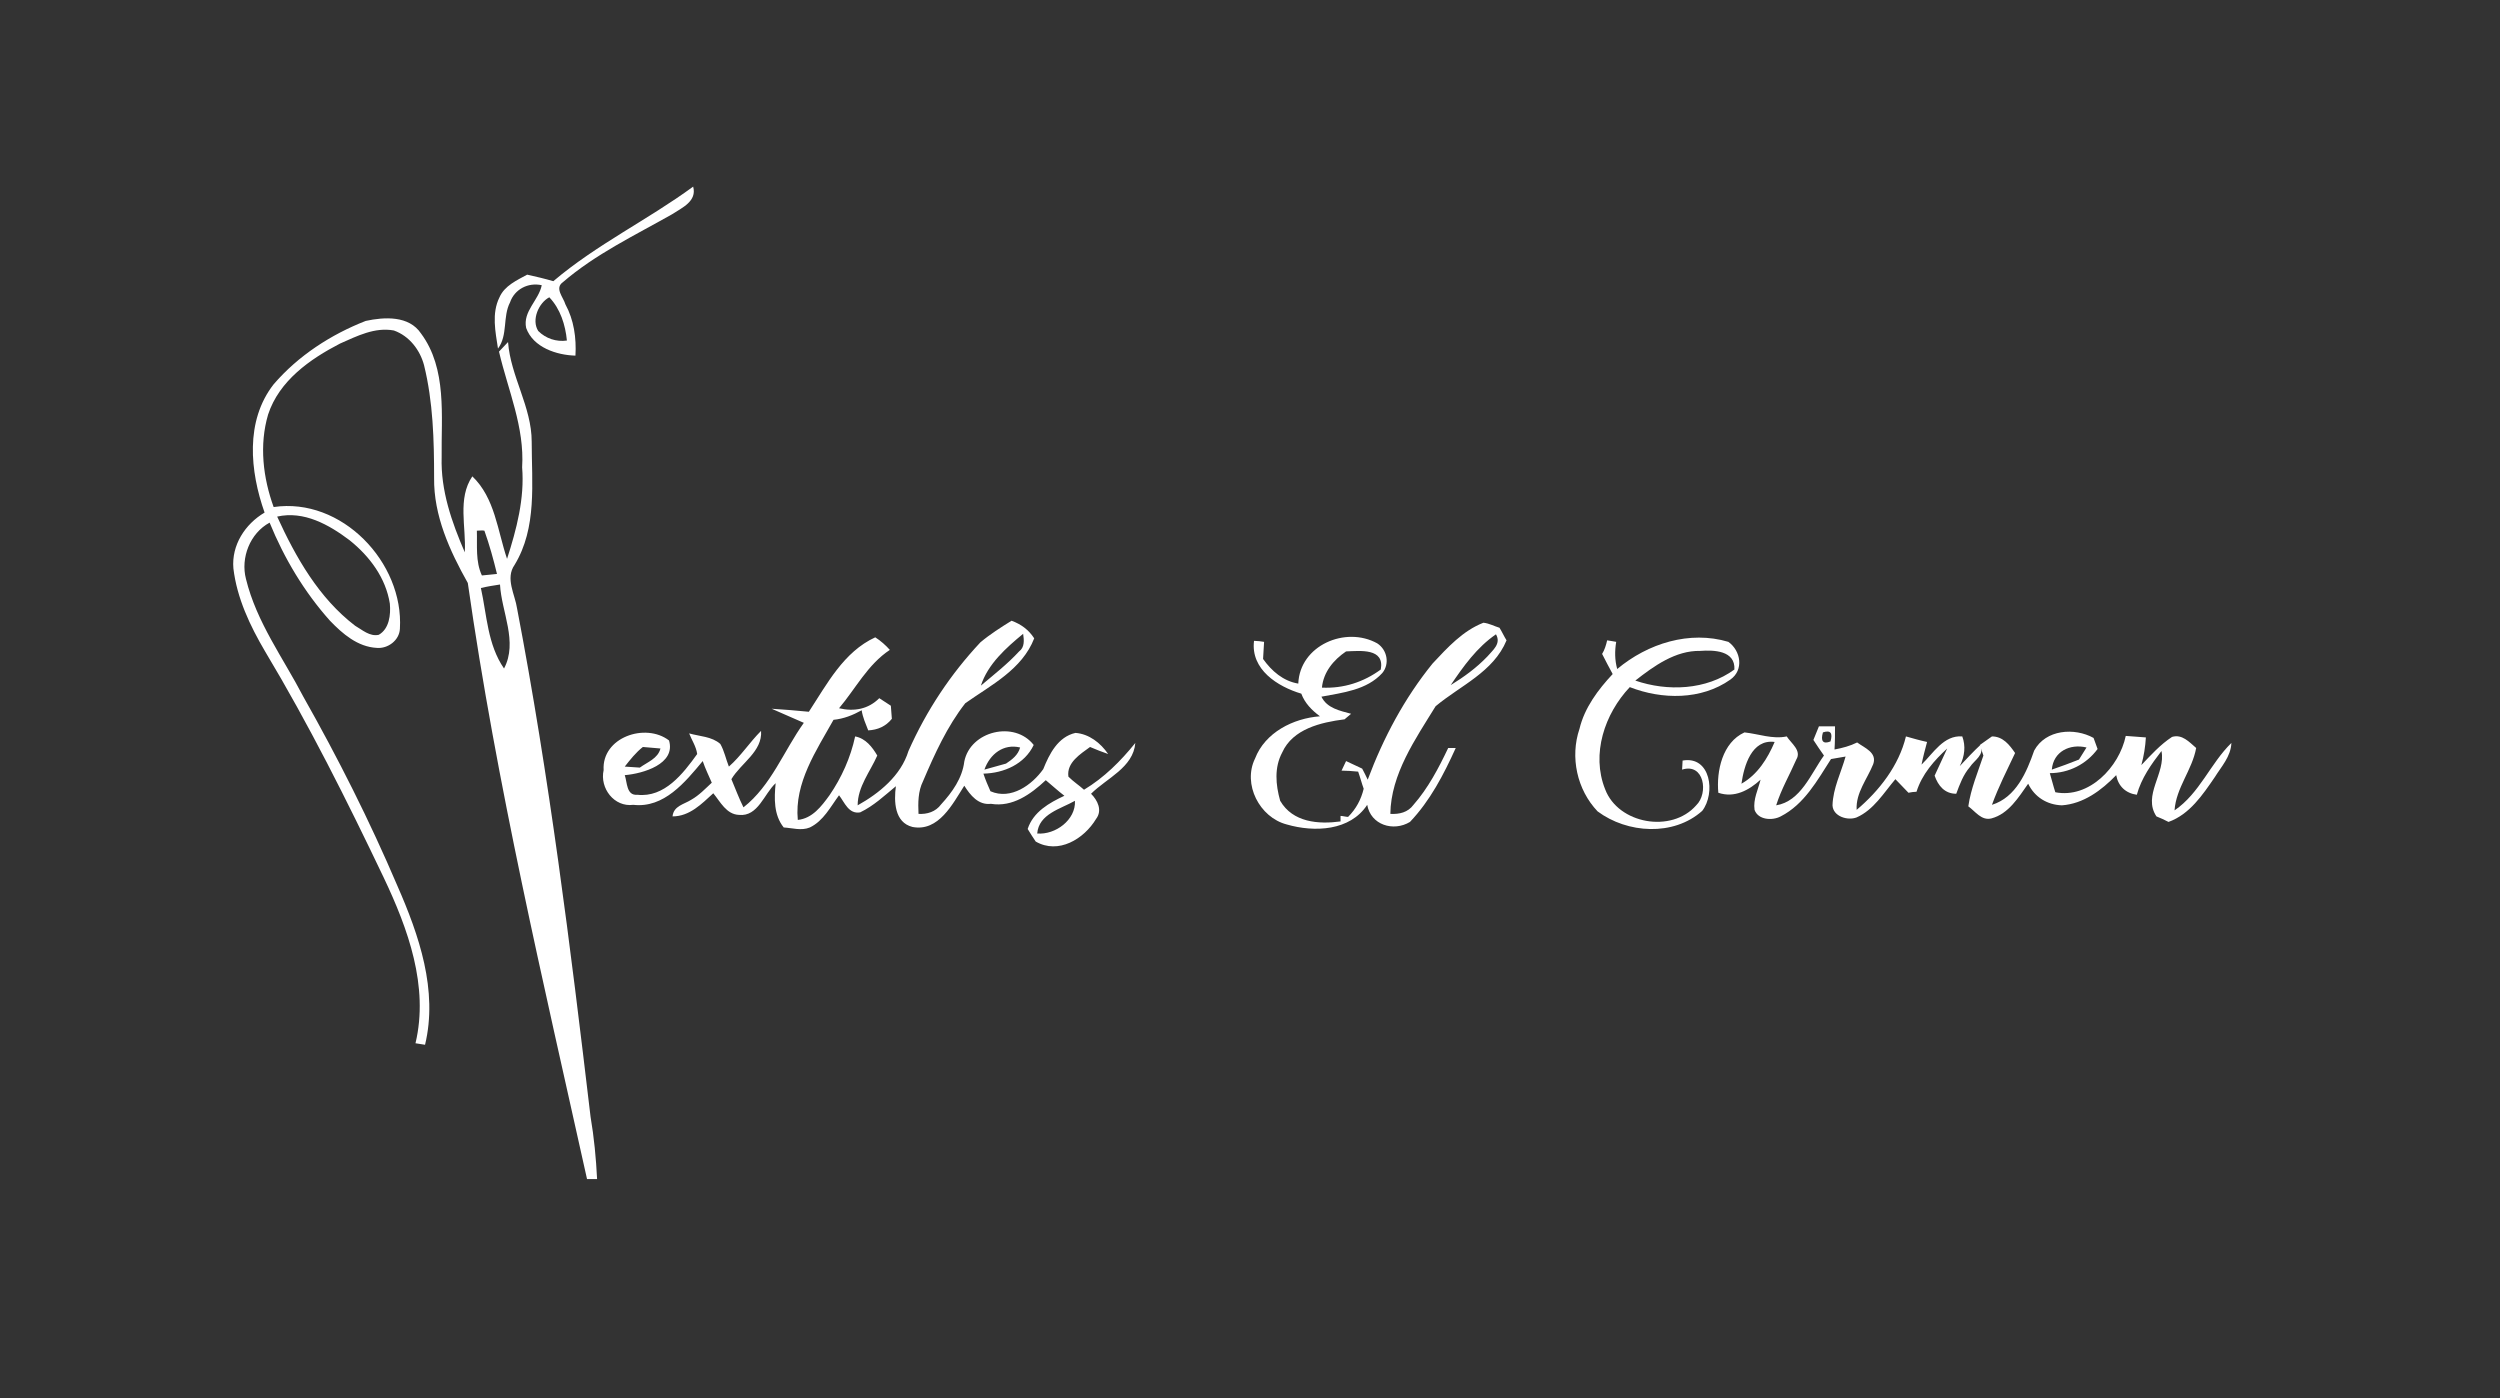 <?xml version="1.0" encoding="UTF-8"?> <!-- Generator: Adobe Illustrator 23.0.0, SVG Export Plug-In . SVG Version: 6.00 Build 0) --> <svg xmlns="http://www.w3.org/2000/svg" xmlns:xlink="http://www.w3.org/1999/xlink" version="1.1" id="Capa_1" x="0px" y="0px" viewBox="0 0 497 278" style="enable-background:new 0 0 497 278;" xml:space="preserve"><rect x="0" y="0" width="497" height="278" fill="#333333" stroke="none"/> <style type="text/css"> .st0{fill:#FFFFFF;} </style> <g> <path class="st0" d="M110,55.9c8.6-7.3,18.8-12.2,27.8-18.8c0.8,2.9-2.2,4.2-4.2,5.5c-7.4,4.2-15.2,7.9-21.7,13.5 c-1.7,1.2,0.1,3,0.5,4.4c1.7,3.1,2.2,6.7,2,10.2c-3.7-0.1-8.4-1.6-9.8-5.5c-0.7-3.3,2.5-5.5,3.1-8.5c-2.7-0.6-5.4,0.8-6.3,3.4 c-1.5,2.9-0.4,6.5-2.4,9.2c-0.5-3.3-1.3-7,0.3-10.2c1-2.3,3.5-3.4,5.5-4.5C106.6,55,108.3,55.4,110,55.9 M107,65.8 c1.5,1.5,3.6,2.2,5.7,1.9c-0.3-3.1-1.3-6.3-3.5-8.6C107.1,60.2,105.6,63.6,107,65.8z"></path> <path class="st0" d="M72.7,63.8c3.7-0.8,8.6-1.1,11,2.5c5.2,7,4,16.4,4.1,24.6c-0.2,6.6,2,12.9,4.6,18.9c0.3-5-1.5-10.7,1.5-15.1 c4.5,4.3,5,10.8,6.9,16.4c1.9-5.9,3.5-12,3-18.2c0.5-8-2.8-15.3-4.6-23c0.6-0.6,1.2-1.3,1.8-1.9c0.5,6.8,4.7,12.9,4.7,19.8 c0,8.2,1.1,17.1-3.4,24.5c-1.9,2.7,0.1,5.9,0.5,8.7c6.4,33.4,10.6,67.2,14.6,101c0.7,4.1,1.1,8.3,1.3,12.4c-0.5,0-1.5,0-2,0 C108,195.2,98.7,155.9,93,115.9c-3.6-6.4-6.8-13.4-6.7-20.9c0-7.5-0.2-15.1-2-22.4c-0.8-3-2.9-5.8-6-6.9c-3.8-0.7-7.3,1.1-10.7,2.6 c-6,3.1-12.1,7.4-14.3,14.1c-1.8,6.1-1,12.6,1.1,18.4c13.5-2,25.9,11,25.1,24.2c-0.1,2.3-2.4,4-4.6,3.8c-3.8-0.2-6.8-2.8-9.3-5.4 c-5.1-5.7-9.1-12.4-12-19.5c-3.9,2.1-5.8,7-4.7,11.2c2.1,8.6,7.4,15.7,11.4,23.4c6.9,12.2,13.2,24.7,18.7,37.6 c4.3,9.8,8.1,20.8,5.5,31.6l-1.9-0.3c2.7-11.3-1.5-22.8-6.3-32.9c-7.3-15.3-14.9-30.5-23.6-45c-3-5.1-5.6-10.6-6.3-16.5 c-0.4-4.6,2.3-8.8,6.2-11.1c-2.9-8.2-3.9-18.2,1.8-25.5C59.3,70.7,65.8,66.5,72.7,63.8 M55.1,102.7c3.7,8.1,8.3,16.2,15.5,21.7 c1.4,0.8,2.9,2.2,4.7,1.8c2.1-1.2,2.4-4,2.2-6.2c-0.8-5.1-4-9.4-8-12.6C65.4,104.3,60.4,101.5,55.1,102.7 M94.8,105.5 c0.1,3-0.3,6.1,1,8.9c0.8-0.1,2.3-0.2,3-0.3c-0.7-2.9-1.5-5.8-2.5-8.6C96,105.4,95.2,105.5,94.8,105.5 M95.6,116.9 c1.2,5.4,1.3,11.2,4.6,16c2.8-5.3-0.5-11.2-0.8-16.7C98.1,116.4,96.8,116.6,95.6,116.9z"></path> <path class="st0" d="M294.9,123.8c1.1,0.1,2.2,0.7,3.2,1c0.5,0.8,0.9,1.7,1.4,2.5c-2.6,6.3-9.2,9-14.1,13.1c-4,6.5-8.9,13.5-9,21.4 c1.8,0.1,3.5-0.3,4.6-1.8c2.9-3.3,5-7.3,6.9-11.3c0.4,0,1.1,0,1.5,0c-2.4,5.3-5.1,10.5-9.1,14.7c-3.3,2-7.8,0.6-8.5-3.4 c-3.4,5.2-10.5,5.5-16,3.9c-5.4-1.4-8.8-8-6.3-13.1c2-5.2,7.6-8,12.9-8.4c-1.6-1.2-3-2.6-3.7-4.5c-4.7-1.4-10.1-4.8-9.4-10.5 c0.5,0,1.5,0.1,2,0.2c-0.1,1.1-0.1,2.3-0.2,3.4c1.7,2.4,4,4.4,7,4.9c0.3-7.6,9.4-11.5,15.7-8c2,1.3,2.5,4.1,1,5.9 c-3.1,3.4-7.9,3.9-12.1,4.7c1.1,2.3,3.7,2.8,5.9,3.4c-0.3,0.3-1,0.8-1.3,1.1c-4.7,0.6-10.3,1.9-12.4,6.6c-1.6,3-1.3,6.4-0.4,9.6 c2.5,4.3,7.6,4.7,12,4.1l0-1.1c0.4,0,1.1,0.2,1.5,0.2c1.6-1.6,2.6-3.5,3.1-5.6c-0.4-1.1-0.7-2.3-1.1-3.4c-0.8-0.1-2.5-0.2-3.3-0.2 c0.2-0.5,0.7-1.4,0.9-1.9c1.1,0.5,2.1,1,3.2,1.5c0.4,0.7,0.7,1.4,1.1,2.2c3.1-8.3,7.3-16.2,12.9-23.1 C287.8,128.7,290.8,125.4,294.9,123.8 M288.4,136.2c2.6-1.6,5.1-3.4,7.3-5.7c1-1.2,2.8-2.5,1.7-4.4 C293.6,128.7,290.9,132.5,288.4,136.2 M262.8,136.7c4.3,0.2,8.3-1.1,11.7-3.6c0.8-4.3-4.1-3.7-6.9-3.6 C265.1,131.2,263.1,133.6,262.8,136.7z"></path> <path class="st0" d="M194.9,127.7c1.9-1.6,4.1-3,6.2-4.3c1.9,0.7,3.4,1.8,4.5,3.5c-2.4,6.2-8.6,9.3-13.7,12.9 c-3.6,4.6-6.1,10.1-8.4,15.5c-1,2-1,4.3-0.9,6.5c1.7,0.1,3.4-0.4,4.5-1.9c2.2-2.4,4.2-5.2,4.6-8.5c1.2-6.1,10-8.2,13.8-3.3 c-1.8,3.8-5.9,5.6-10,5.7c0.4,1.2,0.9,2.4,1.4,3.5c4.1,1.8,8.3-1.3,10.5-4.4c1.2-3,2.9-6.4,6.4-7.2c2.7,0.2,5,2,6.5,4.2 c-1.2-0.4-2.4-0.9-3.6-1.4c-1.9,1.4-4.7,3.1-4.3,5.9c1,1,2.1,1.7,3.1,2.6c4-2.4,7.3-5.7,10.2-9.3c-0.4,4.9-5.7,7-8.8,10.1 c1.3,1.3,2.3,3.3,1,5c-2.4,4-7.5,7.1-12,4.5c-0.4-0.6-1.2-1.8-1.6-2.5c1.1-3.4,4.3-5.2,7.3-6.6c-1.3-1-2.5-2.1-3.7-3.1 c-3,2.8-6.6,5.4-10.9,4.7c-2.5,0.3-4.1-1.7-5.3-3.6c-2.3,3.6-5.1,9.2-10.3,8.2c-3.6-0.9-3.7-5.1-3.3-8.1c-2.3,1.9-4.4,3.9-7.1,5.2 c-2.3,0.4-3.1-2-4.2-3.4c-1.7,2.3-3.1,5.1-5.8,6.4c-1.7,0.7-3.5,0.1-5.2,0c-2-2.5-1.9-5.8-1.6-8.8c-2.3,2.1-3.5,6.7-7.3,6.3 c-2.5-0.1-3.7-2.6-5.1-4.3c-2.3,2.1-4.7,4.6-8.1,4.6c0.2-2.1,2.3-2.4,3.7-3.3c1.6-0.9,2.8-2.2,4.1-3.4c-0.6-1.4-1.3-2.8-1.8-4.3 c-3.5,4.2-7.7,9.4-13.8,8.7c-3.8,0.5-6.7-3.3-5.9-6.9c-0.4-6.5,8.3-9.5,13-5.9c1.4,4.7-5.2,6.6-8.8,6.9c0.5,1.4,0.3,4.1,2.5,3.9 c5.4,0.6,9.1-4.2,11.9-8.1c-0.2-1.5-1.1-2.8-1.6-4.1c2.1,0.6,4.5,0.6,6.2,2.1c0.8,1.4,1.1,3,1.7,4.5c2.4-2.1,4.1-4.8,6.4-7.1 c0.3,4.1-4,6.4-5.9,9.6c0.8,1.9,1.5,3.8,2.4,5.6c5.5-4.3,8-11.2,12-16.8c-1.6-0.7-4.8-2.1-6.4-2.8c1.8,0.1,5.5,0.4,7.4,0.6 c3.6-5.5,6.9-11.9,13.2-14.8c1.1,0.7,2.1,1.6,2.9,2.5c-4.4,2.9-6.8,7.7-10.1,11.6c3,0.7,5.8,0.2,8-2c0.6,0.4,1.7,1.1,2.3,1.5 c0.1,0.9,0.1,1.7,0.2,2.6c-1.2,1.5-2.8,2.2-4.7,2.3c-0.5-1.3-1.1-2.6-1.3-4c-1.8,1-3.6,1.7-5.6,1.9c-3.4,6.1-7.8,12.5-7.1,19.9 c2.9-0.3,4.7-2.7,6.3-4.9c2.4-3.5,4.2-7.5,5.1-11.7c2.1,0.4,3.4,2.1,4.4,3.8c-1.4,3.2-3.9,6.2-3.9,9.9c4.3-2.4,8.6-5.9,10.1-10.8 C184.2,141.2,189,134,194.9,127.7 M195,136.3c2.6-2.2,5.3-4.3,7.6-6.8c1.1-0.8,1-2.2,0.8-3.5C200,128.8,196.4,132,195,136.3 M124.2,152.4c1,0.1,2,0.1,3,0.2c1.5-1.1,3.6-1.8,4.1-3.8c-0.9-0.1-2.6-0.2-3.5-0.3C126.4,149.6,125.3,151,124.2,152.4 M195.7,153 c1.1-0.3,3.2-0.9,4.3-1.2c1.2-0.8,2.4-1.7,2.8-3.2C199.5,147.8,196.8,149.9,195.7,153 M206.2,165.7c3.6,0.3,7.7-2.7,7.5-6.5 C210.9,160.8,206.5,161.8,206.2,165.7z"></path> <path class="st0" d="M319.5,127.3c0.5,0.1,1.4,0.2,1.8,0.3c-0.3,1.8-0.3,3.6,0.2,5.4c6.1-5.1,14.4-7.7,22.1-5.4 c2.5,1.8,3.1,5.6,0.4,7.5c-5.8,4.1-13.6,4-20,1.5c-5,5.3-7.7,13.3-4.9,20.3c2.6,6.9,13.2,8.8,18.1,3.2c2.5-2.4,1.6-8.5-2.8-7.1 c0-0.4,0.1-1.3,0.1-1.8c5.6-1,6.6,6.5,3.9,10c-5.7,5.1-14.9,4.5-20.8,0.1c-4.1-4.3-5.5-10.8-3.6-16.4c1-4.2,3.7-7.8,6.6-10.9 c-0.7-1.3-1.4-2.6-2.1-4C319,129.2,319.3,128.2,319.5,127.3 M325.1,135.3c6.4,2.2,14.1,1.9,19.7-2.2c0.2-3.8-4.1-3.9-6.8-3.7 C333.1,129.3,328.8,132.4,325.1,135.3z"></path> <path class="st0" d="M361.6,144.4c1.1,0,2.1,0,3.2,0c0,1.5,0,3.1-0.1,4.6c1.6-0.3,3.1-0.7,4.5-1.4c1.5,1.1,4,2,3.2,4.3 c-1.2,3-3.5,5.7-3.3,9.1c4.5-3.8,8.4-8.8,9.8-14.6c1.4,0.4,2.8,0.8,4.2,1.1c-0.4,1.5-0.8,3-1.1,4.5c2.3-2.2,4.4-5.9,8.1-5.6 c0.7,1.9,0.5,3.9-0.5,5.9c1-1.1,3-3.2,4.1-4.2c0.9,2-1.2,3-2.1,4.4c-1.3,1.5-2,3.4-2.7,5.3c-2.3,0-3.6-1.6-4.3-3.6 c0.8-1.8,1.7-3.6,2.5-5.4c-2.6,2.4-5,5.1-6.1,8.6c-0.4,0-1.2,0.1-1.6,0.2c-0.9-0.9-1.7-1.8-2.6-2.7c-2.3,2.7-4.3,6.1-7.7,7.6 c-1.8,0.7-4.7-0.2-4.8-2.4c0.1-3.4,1.7-6.5,2.6-9.7c-0.7,0.1-2.2,0.4-2.9,0.5c-2.7,4.2-5.3,9-10,11.4c-1.7,0.9-4.5,0.7-5.2-1.3 c-0.3-2.1,0.7-4,1.2-6c-2.3,2.1-5.2,3.7-8.4,2.6c-0.4-4.3,0.8-10,5.2-12c2.8,0.3,5.6,1.4,8.4,0.8c0.9,1.4,3,2.8,1.9,4.6 c-1.3,3-3,5.9-4,9.1c4.9-0.8,6.9-6.3,9.5-9.9c-0.7-1-1.4-2-2.1-3.1C360.8,146.4,361.3,145.1,361.6,144.4 M362.4,145.6 c-0.5,1.7,0,2.4,1.5,1.8C364.4,145.7,363.9,145.1,362.4,145.6 M346.2,155.8c3.2-1.8,5.2-5,6.6-8.3 C348.2,146.9,346.7,152.3,346.2,155.8z"></path> <path class="st0" d="M404.4,149.2c2.3-4.2,8-4.6,11.8-2.5c0.2,0.6,0.6,1.7,0.8,2.2c-2.2,3-5.7,4.8-9.5,4.8c0.4,1.3,0.7,2.6,1.1,3.8 c6.7,1.3,12.7-5,14-11.2c1,0.1,3,0.2,4,0.3c-0.1,1.8-0.4,3.7-0.9,5.5c1.9-2,3.8-4.1,6.1-5.6c2-0.6,3.4,1,4.8,2.2 c-0.8,4.4-4,7.9-4.3,12.4c5-3.4,7.1-9.3,11.3-13.4c-0.1,2.7-2,4.7-3.3,6.8c-2.4,3.5-5,7.4-9.2,8.9c-0.8-0.4-1.6-0.8-2.4-1.1 c-2.8-4.2,1.9-8.6,1-13c-2,2.6-4,5.4-4.9,8.7c-2.2-0.3-3.7-1.7-4.1-3.9c-2.9,3-6.5,5.7-10.8,6c-2.9-0.1-5.4-1.6-6.7-4.3 c-1.9,2.7-3.9,6-7.3,6.9c-2,0.5-3.2-1.4-4.6-2.4c0.5-3.5,1.9-6.8,3-10.1c-0.2-0.5-0.5-1.5-0.7-2.1c0.6-0.4,1.8-1.3,2.4-1.7 c2.2,0,3.5,1.7,4.6,3.3c-1.6,3.4-3.3,6.7-4.6,10.3C400.8,158.5,402.9,153.5,404.4,149.2 M407.9,153c1.8-0.6,3.6-1.3,5.4-2 c0.4-0.6,1.1-1.8,1.5-2.4C411.5,147.8,408.2,149.4,407.9,153z"></path> </g> </svg> 